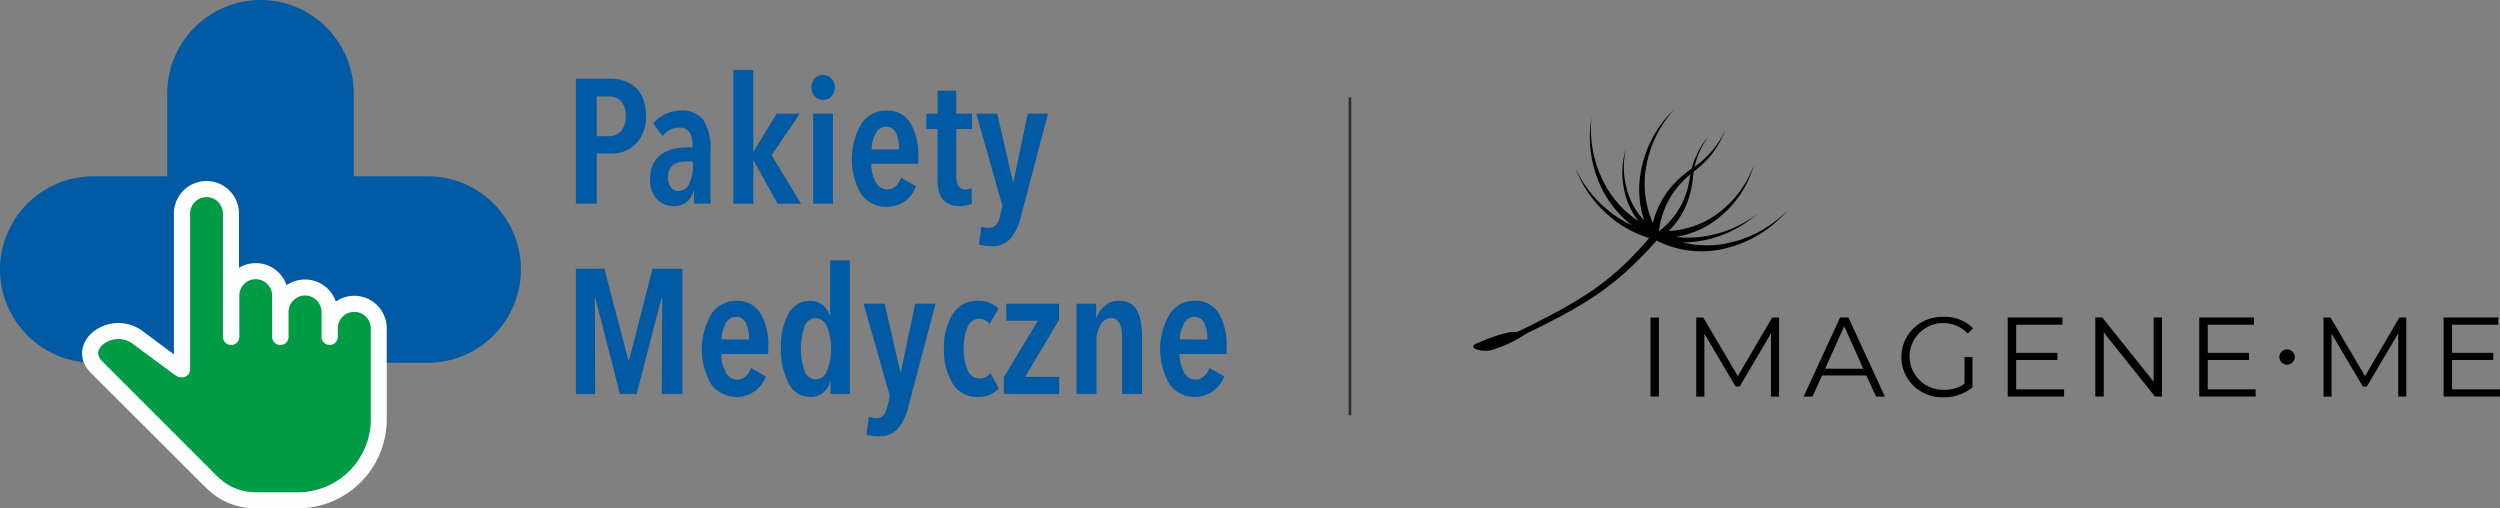 <svg xmlns="http://www.w3.org/2000/svg" width="254.354" height="51.724" viewBox="0 0 254.354 51.724"><rect x="0" y="0" width="254.354" height="51.724" fill="#808080" stroke="none"/><g data-name="Group 874"><path fill="none" stroke="#2e2e2d" stroke-width=".271" d="M137.346 9.905v32.35" data-name="Path 181"/><path fill="#015aa3" d="M65.721 11.751a3.882 3.882 0 0 1-1.015 2.872 3.416 3.416 0 0 1-2.481 1h-1.514v5.1h-2.122V8.005h3.526a4.126 4.126 0 0 1 1.264.187 3.864 3.864 0 0 1 1.155.594 2.877 2.877 0 0 1 .858 1.186 4.522 4.522 0 0 1 .329 1.779Zm-2.061.031a2.045 2.045 0 0 0-.468-1.467 1.634 1.634 0 0 0-1.249-.5H60.71v4.041h1.233a1.594 1.594 0 0 0 1.249-.531 2.283 2.283 0 0 0 .467-1.543Zm6.835 5.166v-.517h-.593c-1.295 0-1.935.531-1.935 1.608a1.527 1.527 0 0 0 .3 1.03.867.867 0 0 0 .733.359 1.169 1.169 0 0 0 1.123-.749 3.817 3.817 0 0 0 .376-1.731Zm.11 2.419h-.031a1.97 1.97 0 0 1-2.106 1.592 2.223 2.223 0 0 1-1.623-.686 2.761 2.761 0 0 1-.7-2.076 3.468 3.468 0 0 1 .234-1.327 2.371 2.371 0 0 1 .609-.921 2.8 2.8 0 0 1 .873-.562 3.77 3.77 0 0 1 1.014-.312 7.906 7.906 0 0 1 1.062-.078h.516v-.3c0-1.139-.451-1.717-1.358-1.717a2.025 2.025 0 0 0-1.67.874l-.967-1.28a3.536 3.536 0 0 1 1.248-.967 3.849 3.849 0 0 1 1.561-.359 2.646 2.646 0 0 1 2.326 1.014 5.344 5.344 0 0 1 .7 3.012v5.447h-1.687Zm10.893 1.358h-2.387l-2.434-4.4h-.032v4.4h-2.029V7.131h2.029v8.287h.031l2.341-3.855h2.357l-2.872 4.229ZM84.589 7.99a1.264 1.264 0 0 1 .342.905 1.237 1.237 0 0 1-.342.905 1.134 1.134 0 0 1-.844.359 1.108 1.108 0 0 1-.843-.359 1.236 1.236 0 0 1-.344-.905 1.263 1.263 0 0 1 .344-.905 1.056 1.056 0 0 1 .843-.359 1.08 1.08 0 0 1 .844.358Zm.156 12.735h-2.014v-9.161h2.014Zm8.677-4.058H88.65a3.947 3.947 0 0 0 .451 1.873 1.308 1.308 0 0 0 1.171.734c.608 0 1.092-.39 1.419-1.186l1.5.858a3.049 3.049 0 0 1-3 2.091 3.083 3.083 0 0 1-2.575-1.28 7.136 7.136 0 0 1 .016-7.148 2.959 2.959 0 0 1 2.528-1.357 2.7 2.7 0 0 1 2.466 1.264 6.344 6.344 0 0 1 .8 3.371ZM91.471 15.2a3.59 3.59 0 0 0-.328-1.685 1.066 1.066 0 0 0-1-.623 1.177 1.177 0 0 0-1.076.733 3.457 3.457 0 0 0-.391 1.576Zm7.429-2.076h-1.608v4.713c0 .952.312 1.436.921 1.436a1.336 1.336 0 0 0 .64-.141l.031 1.576a2.863 2.863 0 0 1-1.3.25q-2.2 0-2.2-2.668v-5.166H94.25v-1.56h1.139V9.223h1.9v2.341h1.608Zm7.725-1.56-2.747 10.425a5.536 5.536 0 0 1-1.061 2.278 2.537 2.537 0 0 1-1.983.781 4.133 4.133 0 0 1-1.232-.172l.249-1.827a2.257 2.257 0 0 0 .749.14c.578 0 .952-.375 1.124-1.108l.265-1.139-2.668-9.379h2.138l1.592 6.9h.062l1.451-6.9Zm-37.19 28.513h-2.107l.047-9.785h-.062l-2.545 9.785h-1.7l-2.5-9.785h-.048l.031 9.785h-1.965V27.341h2.9l2.45 9.317h.062l2.388-9.317h3.043Zm8.724-4.058h-4.775a3.837 3.837 0 0 0 .453 1.857 1.293 1.293 0 0 0 1.17.749c.609 0 1.092-.406 1.421-1.186l1.5.858a3.2 3.2 0 0 1-5.571.8 7.134 7.134 0 0 1 .015-7.148 2.981 2.981 0 0 1 2.528-1.342 2.7 2.7 0 0 1 2.466 1.264 6.262 6.262 0 0 1 .8 3.371Zm-1.95-1.483a3.672 3.672 0 0 0-.328-1.686 1.076 1.076 0 0 0-1-.608 1.153 1.153 0 0 0-1.077.733 3.4 3.4 0 0 0-.39 1.561Zm10.253 5.54h-1.967v-1.311h-.031a2 2 0 0 1-2.044 1.623 2.434 2.434 0 0 1-2.185-1.4 7.4 7.4 0 0 1-.78-3.59 6.869 6.869 0 0 1 .764-3.465 2.412 2.412 0 0 1 2.2-1.326 2.074 2.074 0 0 1 1.264.406 2.192 2.192 0 0 1 .734 1.061h.046v-5.587h2Zm-1.92-4.588a5.4 5.4 0 0 0-.406-2.247 1.257 1.257 0 0 0-1.139-.874 1.2 1.2 0 0 0-1.139.858 6.985 6.985 0 0 0 0 4.51 1.2 1.2 0 0 0 1.139.858 1.233 1.233 0 0 0 1.139-.858 5.455 5.455 0 0 0 .407-2.246ZM95.186 30.9l-2.763 10.44a5.464 5.464 0 0 1-1.061 2.263 2.475 2.475 0 0 1-1.966.78 4.2 4.2 0 0 1-1.249-.156l.25-1.827a2.266 2.266 0 0 0 .764.14c.578 0 .937-.374 1.109-1.123l.265-1.124-2.668-9.395h2.138l1.592 6.914h.063l1.451-6.914Zm6.429 8.63a2.845 2.845 0 0 1-2.138.858 2.877 2.877 0 0 1-2.544-1.342 6.411 6.411 0 0 1-.89-3.574 6.176 6.176 0 0 1 .907-3.541 2.9 2.9 0 0 1 2.544-1.326 2.847 2.847 0 0 1 2.106.811l-.921 1.53a1.426 1.426 0 0 0-1.092-.516 1.244 1.244 0 0 0-1.139.827 5.232 5.232 0 0 0-.39 2.216 5.113 5.113 0 0 0 .406 2.216 1.3 1.3 0 0 0 1.186.812 1.383 1.383 0 0 0 1.124-.546Zm6.149.546h-5.634v-1.7l3.465-5.743h-3.215V30.9h5.369v1.639l-3.449 5.805h3.464Zm1.764-9.177h2v1.467h.031a2.663 2.663 0 0 1 .858-1.264 2.138 2.138 0 0 1 1.42-.5 2.18 2.18 0 0 1 1.2.3 1.914 1.914 0 0 1 .733.874 4.253 4.253 0 0 1 .328 1.155 9.232 9.232 0 0 1 .094 1.389v5.759h-2.028V34.32c0-1.3-.375-1.951-1.109-1.951a1.228 1.228 0 0 0-1.093.687 3.372 3.372 0 0 0-.406 1.717v5.306h-2.029Zm15.262 5.119h-4.775a3.845 3.845 0 0 0 .453 1.857 1.294 1.294 0 0 0 1.17.749c.608 0 1.092-.406 1.42-1.186l1.5.858a3.2 3.2 0 0 1-5.572.8 7.135 7.135 0 0 1 .015-7.148 2.98 2.98 0 0 1 2.528-1.342 2.7 2.7 0 0 1 2.466 1.264 6.262 6.262 0 0 1 .8 3.371Zm-1.95-1.483a3.677 3.677 0 0 0-.328-1.686 1.076 1.076 0 0 0-1-.609 1.153 1.153 0 0 0-1.077.733 3.4 3.4 0 0 0-.39 1.561Z" data-name="Path 177"/><g fill-rule="evenodd" data-name="Group 487"><path fill="#015aa3" d="M9.491 17.934h7.523V9.49A9.515 9.515 0 0 1 26.502 0a9.505 9.505 0 0 1 9.49 9.489v8.444h7.523a9.505 9.505 0 0 1 9.489 9.489 9.516 9.516 0 0 1-9.489 9.49H9.491a9.526 9.526 0 0 1-9.49-9.489 9.515 9.515 0 0 1 9.49-9.49Z" data-name="Path 178"/><path fill="#fefefe" d="M29.155 29.015a3.361 3.361 0 0 1 1.873-.578 3.307 3.307 0 0 1 3.137 2.248 3.258 3.258 0 0 1 1.873-.593 3.31 3.31 0 0 1 3.309 3.309v9.271a9.066 9.066 0 0 1-9.037 9.053h-4.246a7.6 7.6 0 0 1-2.044-.281c-1.9-.562-2.747-1.5-4.089-2.841L9.22 37.911c-1.545-1.545-.906-3.652.936-4.589a4.1 4.1 0 0 1 4.464.453c1.03.749 2.045 1.529 3.075 2.279V21.727a3.309 3.309 0 1 1 6.618 0v5.527a3.29 3.29 0 0 1 4.839 1.764Z" data-name="Path 179"/><path fill="#009b45" d="M24.349 30.075a1.672 1.672 0 0 1 1.67-1.67 1.682 1.682 0 0 1 1.67 1.67v4.2a.836.836 0 0 0 .843.827.832.832 0 0 0 .827-.827v-2.528a1.685 1.685 0 0 1 1.67-1.686 1.7 1.7 0 0 1 1.686 1.686v2.528a.833.833 0 0 0 .827.827.832.832 0 0 0 .827-.827v-.874a1.672 1.672 0 0 1 1.67-1.67 1.685 1.685 0 0 1 1.686 1.67v9.271a7.43 7.43 0 0 1-7.414 7.414h-4.246a5.832 5.832 0 0 1-1.576-.218c-1.576-.453-2.279-1.3-3.4-2.419l-9.864-9.865-.843-.842c-.687-.672-.421-1.483.516-1.967a2.461 2.461 0 0 1 2.763.327c1.108.8 2.232 1.655 3.324 2.451 1.03.765 1.092.843 1.514.843a.836.836 0 0 0 .843-.827V21.725a1.672 1.672 0 0 1 1.67-1.67 1.672 1.672 0 0 1 1.67 1.67v12.549a.836.836 0 0 0 .843.827.832.832 0 0 0 .827-.827Z" data-name="Path 180"/></g><path d="M167.926 32.303h.857v8.043h-.857Zm13.078 0v8.045h-.823v-6.432l-3.187 5.412h-.405l-3.185-5.378v6.4h-.822v-8.047h.707l3.523 5.963 3.492-5.963h.7Zm8.883 5.9h-4.513l-.97 2.147h-.9l3.712-8.047h.846l3.708 8.045h-.9l-.979-2.145Zm-.313-.689-1.941-4.321-1.948 4.32h3.893Zm10.29-1.184h.822v3.068a4.5 4.5 0 0 1-2.978 1.023 4.158 4.158 0 0 1-3.004-1.152 4.068 4.068 0 0 1 .008-5.888 4.148 4.148 0 0 1 3.017-1.142 4.012 4.012 0 0 1 3.012 1.16l-.532.54a3.44 3.44 0 0 0-5.651 1 3.365 3.365 0 0 0 .306 3.218 3.417 3.417 0 0 0 1.252 1.115 3.464 3.464 0 0 0 1.637.391 3.534 3.534 0 0 0 2.12-.62v-2.714Zm10.14 3.286v.735h-5.735v-8.048h5.563v.735h-4.706v2.865h4.195v.722h-4.195v2.988h4.88Zm9.955-7.313v8.043h-.707l-5.216-6.527v6.527h-.857v-8.043h.707l5.227 6.527v-6.527Zm9.534 7.308v.735h-5.736v-8.043h5.562v.735h-4.7v2.865h4.2v.722h-4.2v2.988h4.879Zm2.421-3.294a.765.765 0 0 1 .774-.768.784.784 0 0 1 .728.472.753.753 0 0 1 .061.3.785.785 0 0 1-1.34.551.77.77 0 0 1-.223-.551Zm12.907-4.014v8.043h-.822v-6.431l-3.189 5.413h-.406l-3.184-5.376v6.4h-.822v-8.049h.706l3.523 5.963 3.488-5.963Zm9.534 7.308v.735h-5.736v-8.043h5.562v.735h-4.705v2.865h4.194v.722h-4.194v2.988h4.879Zm-78-15.012a10.464 10.464 0 0 1-5.178.07 11.171 11.171 0 0 0 1.218-.071 11.713 11.713 0 0 0 6.393-2.84 11.734 11.734 0 0 1-5.775 2.345 10.9 10.9 0 0 1-2.506 0 9.289 9.289 0 0 0 4.425-2 10.555 10.555 0 0 0 3.51-5.3 10.546 10.546 0 0 1-3.286 4.61 9.113 9.113 0 0 1-5.379 2.09 8.141 8.141 0 0 0 2.107-3.554 9.254 9.254 0 0 0 .355-1.906q.026-.289.073-.572c.045-.034.087-.073.132-.108a9.2 9.2 0 0 0 1.182-1.066 9.124 9.124 0 0 0 1.923-3.1 9.21 9.21 0 0 1-3.145 3.763 8.344 8.344 0 0 1 1.426-3.092 8.279 8.279 0 0 0-1.587 2.845c-.048.146-.086.3-.126.444l-.014.009a10.62 10.62 0 0 0-1.023.792c-.183.16-.357.321-.519.491a8.769 8.769 0 0 0-2.394 4.254 9.92 9.92 0 0 1-.627-6.029 11.622 11.622 0 0 1 2.823-5.58 11.649 11.649 0 0 0-3.382 6.156 10.1 10.1 0 0 0 .3 5.184 7.478 7.478 0 0 1-1.664-2.85 8.409 8.409 0 0 1-.169-4.535 8.421 8.421 0 0 0 .014 5.095 7.6 7.6 0 0 0 1.24 2.351 8.314 8.314 0 0 1-.465-.318 10.439 10.439 0 0 1-3.223-3.952 11.817 11.817 0 0 1-1.09-6.287 11.862 11.862 0 0 0 .979 7.1 10.509 10.509 0 0 0 3.14 3.888 11.441 11.441 0 0 1-1.588-.9 11.98 11.98 0 0 1-4.16-4.9 11.985 11.985 0 0 0 4.481 5.652 11.044 11.044 0 0 0 3.018 1.439 36.93 36.93 0 0 1-2.625 2.786 27 27 0 0 1-3.579 2.825 45.526 45.526 0 0 1-3.967 2.31q-1.021.536-2.053 1.051c-.418.213-.841.413-1.275.6-1.053-.147-3.4.857-4.259 1.25a.228.228 0 0 0-.132.2.224.224 0 0 0 .116.206 2.486 2.486 0 0 0 1.841.131 12.808 12.808 0 0 0 3.426-1.63q.264-.133.53-.263 1.043-.509 2.075-1.04a46.1 46.1 0 0 0 4.038-2.308 27.625 27.625 0 0 0 3.685-2.86 41.77 41.77 0 0 0 2.935-3 10.02 10.02 0 0 0 7.254.728 11.9 11.9 0 0 0 6.036-3.777 11.9 11.9 0 0 1-5.488 3.18Zm-4.506-6.756c.046-.041.1-.078.145-.118-.019.105-.044.208-.061.315v.021a8.641 8.641 0 0 1-.123.666 8.09 8.09 0 0 1-3.031 4.814 8.716 8.716 0 0 1 3.072-5.7Z" data-name="Path 257"/></g></svg>